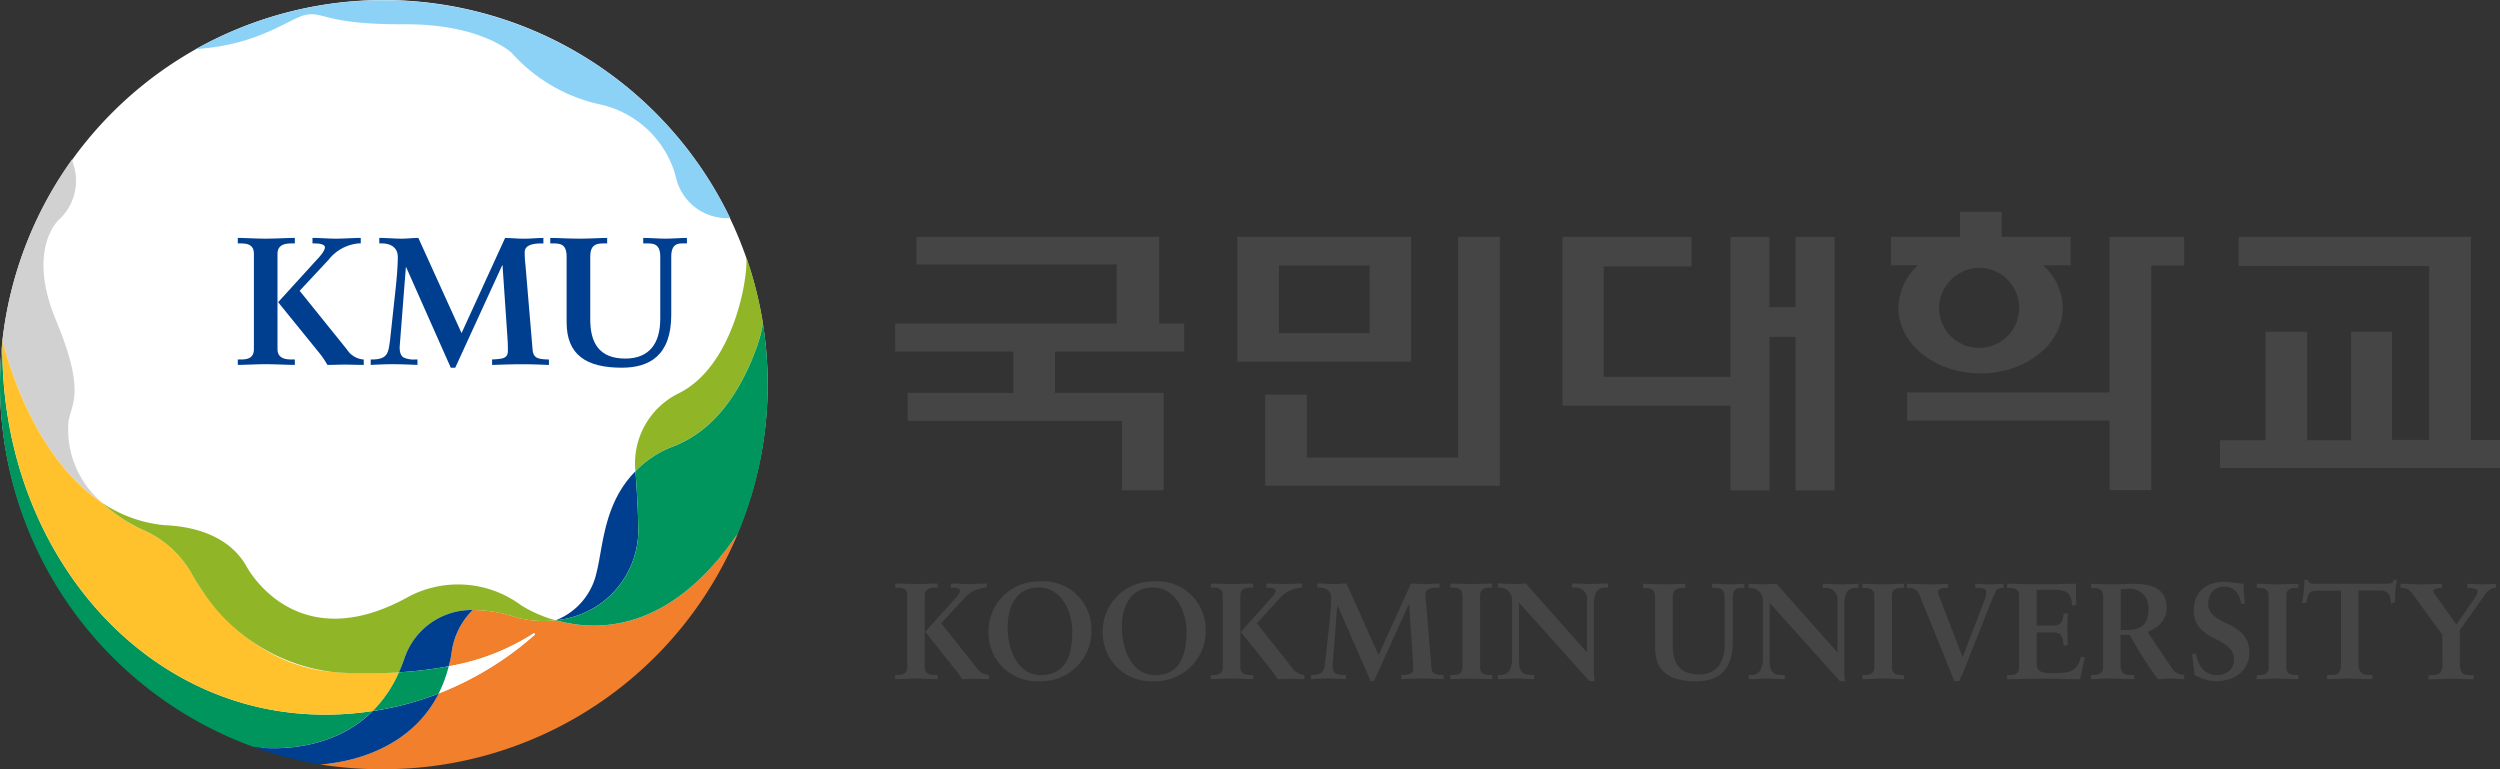 <svg xmlns="http://www.w3.org/2000/svg" xmlns:xlink="http://www.w3.org/1999/xlink" width="155.015" height="47.692" viewBox="0 0 155.015 47.692"><rect x="0" y="0" width="155.015" height="47.692" fill="#333333" stroke="none"/><defs><style>.a{fill:none;}.b{clip-path:url(#a);}.c{fill:#fff;}.d{fill:#8cd2f7;}.e{fill:#90b628;}.f{fill:#d2d1d1;}.g{fill:#00955c;}.h{fill:#f27f2c;}.i{fill:#ffc22c;}.j{fill:#003f8f;}.k{fill:#464545;}</style><clipPath id="a"><rect class="a" width="155.015" height="47.692" transform="translate(0 0.001)"/></clipPath></defs><g transform="translate(0 0)"><g class="b"><path class="c" d="M47.6,23.84A23.8,23.8,0,1,1,23.8,0,23.82,23.82,0,0,1,47.6,23.84"/><path class="d" d="M45.275,13.524A23.864,23.864,0,0,0,12.143,3.042c4-.26,5.8-1.936,6.861-2.13s1.242.618,6.05.592,6.67,1.772,6.67,1.772a10.276,10.276,0,0,0,5.543,3.211,6.256,6.256,0,0,1,4.627,4.429,3.259,3.259,0,0,0,3.381,2.608"/><path class="e" d="M39.623,29a6.173,6.173,0,0,1,2.041-1.291c2.691-1,4.127-3.422,4.979-5.453.119-.287.226-.572.315-.828.054-.174.107-.342.148-.491a6.707,6.707,0,0,0,.183-.777c.007-.043.014-.088.02-.129a24.368,24.368,0,0,0-1.033-4.094c.117,1.372-.816,6.8-4.217,8.463A4.832,4.832,0,0,0,39.4,29.224c.065-.071.14-.143.222-.219"/><path class="f" d="M6.347,31.185a5.964,5.964,0,0,1-2.111-4.92c.079-1.161,1.2-1.7-.775-6.434-1.822-4.389.182-6.2.182-6.2a3.265,3.265,0,0,0,.945-3.314c-.047-.147-.084-.291-.12-.436A23.82,23.82,0,0,0,.154,21.074c.048.207,1.6,7.062,6.193,10.111"/><path class="g" d="M15.706,46.308s4.431.748,7.4-2.221a19.265,19.265,0,0,1-3.383.219C8.374,44.054-.112,33.577.153,21.091A26.734,26.734,0,0,0,0,23.817v.011a23.852,23.852,0,0,0,15.706,22.48"/><path class="h" d="M34.46,38.456a6.646,6.646,0,0,1-2.4-.158,8.319,8.319,0,0,0-2.748-.473A4.529,4.529,0,0,0,28,40.483c-.046.289-.108.563-.175.828a14.126,14.126,0,0,0,5.291-2.054l.061.082A19.9,19.9,0,0,1,27.2,43c-2.07,4.094-6.855,4.373-7.389,4.395a24.293,24.293,0,0,0,4.008.3,23.805,23.805,0,0,0,21.951-14.65l0-.006c-4.178,6.18-8.708,6.156-11.313,5.42"/><path class="c" d="M33.173,39.339l-.061-.082a14.107,14.107,0,0,1-5.291,2.053A8.332,8.332,0,0,1,27.2,43a19.9,19.9,0,0,0,5.975-3.658"/><path class="i" d="M24.738,41.687a29.7,29.7,0,0,1-3.951-.006c-6.047-.432-8.944-6.186-8.944-6.186A6.386,6.386,0,0,0,8.96,32.9a9.431,9.431,0,0,1-2.613-1.712C1.752,28.136.2,21.28.154,21.073v.017c-.267,12.487,8.22,22.964,19.572,23.216a19.281,19.281,0,0,0,3.385-.219,7.81,7.81,0,0,0,1.627-2.4"/><path class="e" d="M32.279,37.505a6.579,6.579,0,0,0-6.855-.555c-7.131,4.033-10.156-1.863-10.156-1.863-1.371-2.383-4.4-2.49-5.123-2.527a8.326,8.326,0,0,1-3.8-1.375A9.431,9.431,0,0,0,8.96,32.9a6.386,6.386,0,0,1,2.883,2.6,11.766,11.766,0,0,0,.708,1.141,11.319,11.319,0,0,0,8.236,5.045c.672.049,1.455.074,2.256.07.57-.01,1.134-.029,1.7-.064.1-.231.2-.473.293-.731a4.395,4.395,0,0,1,4.277-3.131,8.307,8.307,0,0,1,2.748.473,6.661,6.661,0,0,0,2.4.158,7.9,7.9,0,0,1-2.182-.951"/><path class="j" d="M27.2,43a18.943,18.943,0,0,1-4.088,1.09c-2.974,2.969-7.4,2.221-7.4,2.221.164.06.322.113.484.172a25.436,25.436,0,0,0,3.618.912c.536-.022,5.321-.3,7.391-4.395"/><path class="j" d="M25.031,40.956c-.092.258-.191.5-.293.731a24.452,24.452,0,0,0,3.084-.376A6.049,6.049,0,0,0,28,40.483a4.539,4.539,0,0,1,1.312-2.658,4.394,4.394,0,0,0-4.277,3.131"/><path class="g" d="M27.822,41.31a24.268,24.268,0,0,1-3.084.377,7.81,7.81,0,0,1-1.627,2.4A18.943,18.943,0,0,0,27.2,43a8.332,8.332,0,0,0,.623-1.687"/><path class="j" d="M14.745,22.29H14.9c.414,0,.843-.057.843-.644V15.737c0-.586-.429-.644-.843-.644h-.156v-.34c.452,0,1.133.045,1.719.045.618,0,1.355-.045,1.819-.045v.34h-.138c-.349,0-.937.012-.937.644v5.909c0,.634.588.644.937.644h.138v.336c-.464,0-1.2-.043-1.819-.043-.586,0-1.267.043-1.719.043Zm4.629-7.537c.493,0,.976.045,1.465.045.513,0,1.016-.045,1.53-.045v.34h-.144A2.665,2.665,0,0,0,20.38,16.1l-1.8,1.931,2.933,3.641a1.338,1.338,0,0,0,1.041.619v.336c-.372,0-.776-.019-1.163-.019-.367,0-.723.019-1.089.019a5.525,5.525,0,0,0-.588-.846l-2.468-3.043,2.4-2.638c.144-.147.5-.537.5-.766s-.492-.24-.64-.24h-.129Z"/><path class="j" d="M28.619,20.655l2.7-5.9c.343,0,.75.045,1.166.045s.813-.045,1.209-.045v.34h-.1c-.344,0-1.039.023-1.059.521a7.026,7.026,0,0,0,.052.877l.435,5.168c.047.562.331.609,1.015.631v.337c-.533-.021-1.1-.044-1.643-.044-.625,0-1.252.023-1.882.044V22.29c.592-.037.98-.037.98-.53,0-.132,0-.258-.009-.552l-.323-4.76H31.14L28.227,22.8h-.276l-2.765-6.231h-.02l-.385,4.954c0,.361.088.538.238.64a1.518,1.518,0,0,0,.729.127h.137v.337c-.512-.021-1.036-.044-1.553-.044-.445,0-.9.023-1.346.044V22.29h.158c.911-.037.936-.418,1.045-1.231l.34-3.136c.088-.8.137-1.534.137-1.983,0-.635-.49-.847-1-.847h-.148v-.34c.471,0,.926.045,1.4.045.343,0,.682-.045,1.023-.045Z"/><path class="j" d="M35.134,15.917c0-.812-.42-.824-.877-.824H34.12v-.34c.491,0,1.1.045,1.818.045.684,0,1.252-.045,1.71-.045v.34h-.135c-.461,0-.914.012-.914.824v3.891c0,1.433.539,2.425,2.171,2.425,1.5,0,2.17-.947,2.17-2.47V15.917c0-.812-.438-.824-.824-.824h-.232v-.34c.459,0,.932.045,1.383.045s.879-.045,1.326-.045v.34h-.242c-.309,0-.729.012-.729.824v3.6c0,2.545-1.369,3.283-3.07,3.283-2.195,0-3.418-.793-3.418-2.811Z"/><path class="j" d="M37,35.452a4.118,4.118,0,0,1-2.493,2.99.389.389,0,0,1-.045.014,5.629,5.629,0,0,0,5.109-5.934s-.014-1.255-.168-3.3c-1.955,1.965-2,4.6-2.4,6.228"/><path class="g" d="M47.308,20.036a6.322,6.322,0,0,1-.2.906c-.041.149-.1.317-.149.49-.089.256-.2.541-.316.829-.852,2.031-2.287,4.449-4.979,5.453a6.239,6.239,0,0,0-2.261,1.51c.152,2.042.168,3.3.168,3.3a5.617,5.617,0,0,1-5.045,5.924.418.418,0,0,0-.049.008l-.016,0h0a.338.338,0,0,0,.061.017c2.609.719,7.1.7,11.254-5.437a23.8,23.8,0,0,0,1.83-9.2,25.078,25.078,0,0,0-.3-3.8"/><path class="k" d="M90.414,14.681V28.369H81.028v-3.9h-2.58v5.648H93V14.681Z"/><path class="k" d="M153.213,14.681v12.6h1.8v1.736H137.651V27.294h2.823V20.57h2.586v6.724h2.724V20.57h2.53v6.707h2.312V16.493H138.809V14.681Z"/><path class="k" d="M58.956,36.181c.365,0,.723.035,1.088.035.383,0,.752-.035,1.137-.035v.258h-.112a1.972,1.972,0,0,0-1.367.755l-1.341,1.452,2.183,2.74a.978.978,0,0,0,.772.469v.255c-.28,0-.577-.019-.864-.019-.271,0-.535.019-.807.019a3.865,3.865,0,0,0-.445-.636l-1.832-2.295,1.784-1.985c.111-.111.373-.4.373-.578s-.362-.177-.475-.177h-.094v-.258m-3.449,5.674h.12c.308,0,.626-.043.626-.485V36.919c0-.44-.318-.48-.626-.48h-.12v-.258c.342,0,.85.035,1.285.035.46,0,1-.035,1.348-.035v.258h-.1c-.259,0-.7.007-.7.48V41.37c0,.477.439.485.7.485h.1v.255c-.348,0-.888-.035-1.348-.035-.435,0-.943.035-1.285.035Z"/><path class="k" d="M61.291,39.188a3,3,0,0,0,3.177,3.051,3.116,3.116,0,0,0,3.209-3.256,2.979,2.979,0,0,0-3.254-2.927,3.087,3.087,0,0,0-3.132,3.132m1.189-.3c0-1.137.441-2.461,1.928-2.461,1.408,0,2.08,1.5,2.08,2.74s-.289,2.695-1.938,2.695c-1.375,0-2.07-1.453-2.07-2.974"/><path class="k" d="M68.375,39.188a3,3,0,0,0,3.173,3.051,3.118,3.118,0,0,0,3.211-3.256,2.978,2.978,0,0,0-3.252-2.927,3.088,3.088,0,0,0-3.132,3.132m1.187-.3c0-1.137.443-2.461,1.93-2.461,1.41,0,2.078,1.5,2.078,2.74s-.287,2.695-1.936,2.695c-1.375,0-2.072-1.453-2.072-2.974"/><path class="k" d="M78.519,36.181c.366,0,.723.035,1.087.035.382,0,.754-.035,1.138-.035v.258h-.111a1.972,1.972,0,0,0-1.368.755l-1.339,1.452,2.18,2.74a.982.982,0,0,0,.775.469v.255c-.28,0-.577-.019-.868-.019-.271,0-.535.019-.8.019a3.971,3.971,0,0,0-.442-.636l-1.834-2.295,1.782-1.985c.111-.111.373-.4.373-.578s-.364-.177-.475-.177h-.094v-.258m-3.447,5.674h.119c.305,0,.627-.043.627-.485V36.919c0-.44-.322-.48-.627-.48h-.119v-.258c.338,0,.85.035,1.281.035.459,0,1-.035,1.352-.035v.258h-.1c-.256,0-.7.007-.7.48V41.37c0,.477.441.485.7.485h.1v.255c-.351,0-.893-.035-1.352-.035-.431,0-.943.035-1.281.035Z"/><path class="k" d="M85.477,40.624l2.013-4.443c.254,0,.562.035.865.035s.6-.035.9-.035v.257h-.078c-.252,0-.771.016-.789.391a5.413,5.413,0,0,0,.045.662l.32,3.887c.036.426.246.459.758.475v.257c-.4-.019-.814-.035-1.222-.035-.467,0-.936.016-1.4.035v-.257c.444-.024.733-.024.733-.4,0-.1,0-.195-.008-.416l-.238-3.584h-.018l-2.165,4.783h-.2l-2.057-4.693h-.017l-.288,3.732c0,.272.069.408.18.481a1.134,1.134,0,0,0,.541.094h.1v.257c-.381-.019-.774-.035-1.157-.035-.328,0-.669.016-1,.035v-.257h.12c.671-.024.7-.311.771-.922l.257-2.364c.065-.6.1-1.154.1-1.494,0-.474-.362-.635-.739-.635H81.69v-.257c.348,0,.686.035,1.034.035.258,0,.51-.035.766-.035l1.987,4.443"/><path class="k" d="M89.935,41.855h.117c.305,0,.629-.043.629-.485V36.919c0-.44-.324-.48-.629-.48h-.117v-.258c.33,0,.84.035,1.255.035s.933-.035,1.332-.035v.258h-.116c-.307,0-.631.04-.631.48V41.37c0,.442.324.485.631.485h.116v.255c-.405,0-.913-.035-1.339-.035s-.918.035-1.248.035v-.255"/><path class="k" d="M98.385,40.437l.017-.018V37.235a.7.7,0,0,0-.739-.8h-.186v-.258c.4,0,.791.035,1.186.035.351,0,.7-.035,1.049-.035v.258h-.129c-.356,0-.756.066-.756,1.076v3.863a5.771,5.771,0,0,0,.049.861h-.319l-4.373-4.875v3.5c0,.739.143.993.8.993h.146v.255c-.366,0-.731-.035-1.1-.035-.382,0-.772.035-1.153.035v-.255h.117c.586,0,.767-.4.767-1.079V37.2a.763.763,0,0,0-.776-.763h-.108v-.258c.319,0,.651.035.974.035.257,0,.5-.035.757-.035l3.778,4.256"/><path class="k" d="M102.628,37.073a.913.913,0,0,0-.055-.355.4.4,0,0,0-.143-.182.526.526,0,0,0-.207-.067c-.079-.007-.163-.013-.246-.013h-.1V36.2c.183,0,.384.006.606.017s.47.016.741.016c.254,0,.487-.006.7-.016s.4-.017.572-.017v.254h-.1c-.086,0-.168.006-.25.013a.559.559,0,0,0-.217.067.4.4,0,0,0-.153.182.871.871,0,0,0-.058.355v2.922a3.205,3.205,0,0,0,.079.74,1.525,1.525,0,0,0,.27.577,1.257,1.257,0,0,0,.5.373,1.963,1.963,0,0,0,.76.13,1.451,1.451,0,0,0,1.225-.5,2.16,2.16,0,0,0,.386-1.353V37.073a.95.95,0,0,0-.056-.355.381.381,0,0,0-.144-.182.491.491,0,0,0-.2-.067,2.122,2.122,0,0,0-.215-.013h-.17V36.2c.17,0,.34.006.512.017s.345.016.515.016.325-.006.489-.016.326-.017.492-.017v.254h-.177a1.729,1.729,0,0,0-.183.013.448.448,0,0,0-.179.067.411.411,0,0,0-.131.182,1.011,1.011,0,0,0-.05.355v2.7a3.451,3.451,0,0,1-.177,1.2,1.937,1.937,0,0,1-.487.757,1.758,1.758,0,0,1-.724.4,3.337,3.337,0,0,1-.89.115,4.586,4.586,0,0,1-1.078-.115,2.067,2.067,0,0,1-.8-.369,1.575,1.575,0,0,1-.492-.654,2.6,2.6,0,0,1-.164-.971Z"/><path class="k" d="M113.922,40.442l.017-.015V37.251a.939.939,0,0,0-.08-.418.665.665,0,0,0-.2-.24.58.58,0,0,0-.239-.112,1.174,1.174,0,0,0-.222-.025h-.184V36.2c.2,0,.393.006.591.018s.394.015.591.015c.176,0,.351-.006.523-.015s.344-.018.518-.018v.254h-.125a1.472,1.472,0,0,0-.272.025.465.465,0,0,0-.241.135.8.8,0,0,0-.171.323,1.958,1.958,0,0,0-.07.591v3.854c0,.146,0,.293.008.439a3.756,3.756,0,0,0,.041.416h-.319l-4.36-4.86v3.487a2.459,2.459,0,0,0,.034.467.655.655,0,0,0,.123.305.483.483,0,0,0,.239.17,1.325,1.325,0,0,0,.4.048h.143v.256c-.18,0-.36-.007-.545-.017s-.364-.018-.547-.018-.383.006-.574.018-.385.017-.575.017v-.256h.119a.624.624,0,0,0,.6-.283,1.617,1.617,0,0,0,.163-.791V37.218a.721.721,0,0,0-.07-.317.847.847,0,0,0-.173-.242.748.748,0,0,0-.245-.152.8.8,0,0,0-.285-.051h-.108V36.2c.164,0,.325.006.485.018s.324.015.487.015c.13,0,.255-.006.378-.015s.247-.018.375-.018Z"/><path class="k" d="M115.48,41.856h.119a2.2,2.2,0,0,0,.225-.011.567.567,0,0,0,.2-.063.392.392,0,0,0,.142-.144.506.506,0,0,0,.055-.262V36.939a.5.5,0,0,0-.055-.258.385.385,0,0,0-.142-.149.547.547,0,0,0-.2-.062,1.968,1.968,0,0,0-.225-.014h-.119V36.2q.246,0,.592.018c.232.009.453.015.662.015s.439-.006.676-.015.455-.018.651-.018v.254h-.118a1.915,1.915,0,0,0-.229.014.517.517,0,0,0-.2.062.376.376,0,0,0-.144.149.5.5,0,0,0-.057.258v4.437a.5.5,0,0,0,.057.262.383.383,0,0,0,.144.144.537.537,0,0,0,.2.063,2.155,2.155,0,0,0,.229.011h.118v.256c-.2,0-.423-.007-.659-.017s-.463-.018-.678-.018-.428.006-.656.018-.424.017-.588.017Z"/><path class="k" d="M120.8,36.456H120.6a.567.567,0,0,0-.338.076.2.2,0,0,0-.1.16.429.429,0,0,0,.021.112c.014.05.033.1.055.16l1.448,3.767h.017l1.347-3.521a1.362,1.362,0,0,0,.092-.314c.01-.079.016-.133.016-.161A.216.216,0,0,0,123,36.5a1.372,1.372,0,0,0-.383-.047h-.141V36.2c.145,0,.3.006.464.018s.336.015.517.015c.131,0,.263-.006.394-.015s.261-.018.386-.018v.254h-.086a.614.614,0,0,0-.233.047.487.487,0,0,0-.215.25c-.011.021-.052.119-.123.287s-.16.389-.267.656-.225.567-.356.9-.262.662-.4,1-.265.666-.39.982-.23.59-.321.82c-.058.143-.116.282-.179.42s-.118.278-.17.42h-.312l-2.149-5.3a.784.784,0,0,0-.274-.389.857.857,0,0,0-.439-.094h-.084V36.2q.323,0,.654.018c.217.009.436.015.649.015.1,0,.214,0,.336,0s.238-.006.356-.013l.321-.014c.1,0,.179,0,.242,0Z"/><path class="k" d="M124.452,41.856h.119a2.163,2.163,0,0,0,.226-.011.549.549,0,0,0,.2-.063.405.405,0,0,0,.144-.144.507.507,0,0,0,.054-.262V36.939a.5.5,0,0,0-.054-.258.4.4,0,0,0-.144-.149.53.53,0,0,0-.2-.062,1.93,1.93,0,0,0-.226-.014h-.119V36.2c.132,0,.281,0,.449,0s.349.008.534.014.375.009.569.013.377,0,.557,0,.361,0,.555,0,.388-.007.58-.013.375-.01.549-.014.337,0,.482,0c0,.09-.006.194-.006.305v.347c0,.114,0,.227.006.338s.012.215.018.305l-.254.068a3.007,3.007,0,0,0-.055-.384.769.769,0,0,0-.143-.319.673.673,0,0,0-.306-.211,1.522,1.522,0,0,0-.528-.076h-1.177v2.217h1.009a.79.79,0,0,0,.308-.051.455.455,0,0,0,.2-.146.7.7,0,0,0,.108-.239,1.883,1.883,0,0,0,.056-.308h.254c-.019.334-.027.663-.027.99s.008.645.027.964l-.254.052c-.013-.123-.026-.239-.043-.344a.808.808,0,0,0-.089-.266.411.411,0,0,0-.186-.168.786.786,0,0,0-.342-.06h-1.017v1.972a.533.533,0,0,0,.084.319.481.481,0,0,0,.23.163,1.027,1.027,0,0,0,.33.06c.123.007.254.009.387.009.254,0,.476-.009.663-.025a1.343,1.343,0,0,0,.481-.128.894.894,0,0,0,.344-.308,1.8,1.8,0,0,0,.231-.572l.238.059c-.055.226-.109.451-.156.673s-.092.448-.133.674c-.133,0-.293,0-.477,0s-.375-.007-.578-.013-.41-.01-.619-.012-.41-.006-.6-.006-.394,0-.6.006-.419.006-.624.012-.393.01-.576.013-.33,0-.449,0Z"/><path class="k" d="M130.413,37.1a.959.959,0,0,0-.055-.362.427.427,0,0,0-.143-.193.409.409,0,0,0-.2-.076,1.832,1.832,0,0,0-.208-.014h-.152V36.2c.138,0,.324.006.564.018s.49.015.75.015.488-.006.7-.015.432-.018.66-.018a4.384,4.384,0,0,1,.762.065,1.846,1.846,0,0,1,.643.228,1.211,1.211,0,0,1,.444.457,1.489,1.489,0,0,1,.167.74,1.452,1.452,0,0,1-.09.516,1.49,1.49,0,0,1-.25.414,1.736,1.736,0,0,1-.373.322,2.746,2.746,0,0,1-.465.239l1.446,2.168a1.441,1.441,0,0,0,.17.222.851.851,0,0,0,.179.145.951.951,0,0,0,.207.09,1.479,1.479,0,0,0,.266.048v.256c-.141,0-.281-.007-.416-.017s-.272-.018-.414-.018-.26.006-.4.018-.269.017-.4.017q-.489-.644-.918-1.326c-.285-.453-.563-.928-.84-1.418h-.56v1.813a1.042,1.042,0,0,0,.056.381.451.451,0,0,0,.147.2.43.43,0,0,0,.22.082c.086.008.176.011.27.011h.154v.256c-.242,0-.488-.007-.728-.017s-.485-.018-.727-.018c-.2,0-.408.006-.607.018s-.408.017-.623.017v-.256h.152a.8.8,0,0,0,.418-.107.379.379,0,0,0,.184-.35Zm1.084,1.962h.414a2,2,0,0,0,.56-.068.949.949,0,0,0,.41-.219.967.967,0,0,0,.25-.406,2.049,2.049,0,0,0,.086-.627,1.155,1.155,0,0,0-1.238-1.236,2.644,2.644,0,0,0-.293.012l-.189.024Z"/><path class="k" d="M138.964,37.456a1.652,1.652,0,0,0-.1-.4,1.224,1.224,0,0,0-.2-.348.915.915,0,0,0-.3-.24.858.858,0,0,0-.395-.09,1.011,1.011,0,0,0-.773.279,1.1,1.1,0,0,0-.268.787.838.838,0,0,0,.187.573,1.9,1.9,0,0,0,.469.38,6.773,6.773,0,0,0,.614.317,3.116,3.116,0,0,1,.614.373,1.826,1.826,0,0,1,.469.541,1.642,1.642,0,0,1,.188.83,1.669,1.669,0,0,1-.17.771,1.7,1.7,0,0,1-.448.555,1.939,1.939,0,0,1-.653.338,2.643,2.643,0,0,1-.78.115,2.207,2.207,0,0,1-.692-.111,4.084,4.084,0,0,1-.653-.272c-.022-.212-.045-.427-.071-.642s-.051-.43-.071-.643l.235-.05a2.224,2.224,0,0,0,.131.515,1.444,1.444,0,0,0,.259.428,1.157,1.157,0,0,0,.39.291,1.21,1.21,0,0,0,.534.111,1.2,1.2,0,0,0,.4-.068,1.045,1.045,0,0,0,.334-.19.85.85,0,0,0,.225-.3,1.011,1.011,0,0,0,.081-.409.931.931,0,0,0-.189-.6,1.718,1.718,0,0,0-.459-.4,6.42,6.42,0,0,0-.6-.328,3.324,3.324,0,0,1-.6-.371,1.89,1.89,0,0,1-.461-.539,1.635,1.635,0,0,1-.186-.828,1.853,1.853,0,0,1,.139-.742,1.634,1.634,0,0,1,.386-.551,1.651,1.651,0,0,1,.593-.342,2.28,2.28,0,0,1,.752-.119c.056,0,.14.006.25.018l.347.033c.121.012.239.025.353.043s.2.027.27.033c0,.2.006.4.023.6s.034.406.061.609Z"/><path class="k" d="M139.93,41.856h.118a2.144,2.144,0,0,0,.225-.011.56.56,0,0,0,.2-.063.419.419,0,0,0,.143-.144.506.506,0,0,0,.055-.262V36.939a.5.5,0,0,0-.055-.258.411.411,0,0,0-.143-.149.541.541,0,0,0-.2-.062,1.913,1.913,0,0,0-.225-.014h-.118V36.2c.163,0,.36.006.593.018s.452.015.661.015.438-.006.675-.015.455-.018.655-.018v.254h-.12a1.865,1.865,0,0,0-.229.014.516.516,0,0,0-.2.062.376.376,0,0,0-.144.149.5.5,0,0,0-.054.258v4.437a.506.506,0,0,0,.054.262.383.383,0,0,0,.144.144.535.535,0,0,0,.2.063,2.105,2.105,0,0,0,.229.011h.12v.256c-.205,0-.425-.007-.662-.017s-.463-.018-.679-.018-.426.006-.654.018-.426.017-.589.017Z"/><path class="k" d="M143.782,36.626a1.58,1.58,0,0,0-.372.033.425.425,0,0,0-.214.119.53.53,0,0,0-.112.237q-.039.152-.09.381h-.255c.019-.118.035-.239.056-.356s.035-.238.047-.363a5.21,5.21,0,0,0,.05-.719h.2a.31.31,0,0,0,.076.143.283.283,0,0,0,.119.072.727.727,0,0,0,.147.025c.054,0,.109,0,.164,0h4.37a1.342,1.342,0,0,0,.3-.033c.091-.023.142-.1.153-.229l.2.034c-.016.113-.034.228-.051.343s-.031.229-.043.342-.017.229-.017.348v.338l-.253.093c-.006-.08-.015-.164-.025-.257a.8.8,0,0,0-.082-.264.571.571,0,0,0-.186-.207.594.594,0,0,0-.334-.084h-1.388v4.5a1.178,1.178,0,0,0,.05.391.459.459,0,0,0,.374.318,1.707,1.707,0,0,0,.279.019h.16v.256c-.085,0-.182,0-.291,0s-.229-.007-.354-.013-.248-.01-.375-.012-.248-.006-.36-.006c-.131,0-.261,0-.393.006s-.262.006-.389.012-.246.01-.356.013-.207,0-.293,0v-.256h.161a2.355,2.355,0,0,0,.309-.015.444.444,0,0,0,.22-.088.427.427,0,0,0,.131-.213,1.433,1.433,0,0,0,.043-.393V36.626Z"/><path class="k" d="M151.435,39.351l-1.693-2.319c-.063-.09-.121-.172-.178-.242a1.6,1.6,0,0,0-.174-.182.607.607,0,0,0-.2-.113.812.812,0,0,0-.262-.039h-.084V36.2c.231,0,.451.006.662.018s.436.015.666.015.434-.006.638-.015.411-.018.614-.018v.254h-.109a.934.934,0,0,0-.3.047c-.09.031-.137.08-.137.148a.245.245,0,0,0,.057.143c.037.051.068.1.1.135l1.277,1.8,1.051-1.516c.078-.125.142-.227.189-.309a.467.467,0,0,0,.073-.242.119.119,0,0,0-.059-.1.475.475,0,0,0-.141-.059.9.9,0,0,0-.16-.031c-.053,0-.094-.008-.123-.008h-.152V36.2c.164,0,.324.006.482.018s.319.015.483.015c.136,0,.271-.006.406-.015s.268-.018.4-.018v.254a.639.639,0,0,0-.388.123,1.131,1.131,0,0,0-.272.266l-1.576,2.228V41.1a1.516,1.516,0,0,0,.047.424.482.482,0,0,0,.137.23.423.423,0,0,0,.22.092,2.282,2.282,0,0,0,.3.015h.16v.256c-.254,0-.5-.007-.742-.017s-.451-.018-.639-.018c-.212,0-.443.006-.685.018s-.49.017-.744.017v-.256h.16a1.4,1.4,0,0,0,.322-.029.472.472,0,0,0,.219-.1.436.436,0,0,0,.125-.211,1.354,1.354,0,0,0,.037-.349Z"/><path class="k" d="M84.927,20.651H79.3v-4.19h5.623Zm2.58-5.971H76.72v7.746H87.507Z"/><path class="k" d="M111.334,14.689v4.361h-1.621V14.689H107.3v8.684H99.442V16.517h5.437V14.681H96.885V25.153H107.3v5.258h2.416V20.888h1.621v9.523h2.415V14.689Z"/><path class="k" d="M69.24,20.06V16.4H56.832V14.681H71.874V20.06h1.551V21.8H65.414V24.36h6.738V30.4h-2.58V26.1H56.283V24.36h6.555V21.8h-7.33V20.06Z"/><path class="k" d="M130.806,14.689v9.643H118.257v1.746h12.552v4.307h2.581V16.47h2.039V14.681Z"/><path class="k" d="M122.807,16.608a2.483,2.483,0,1,1-2.574,2.479,2.529,2.529,0,0,1,2.574-2.479m-5.094,2.479c0,2.248,2.278,4.066,5.094,4.066s5.1-1.818,5.1-4.066a3.592,3.592,0,0,0-1.223-2.635h1.713V14.685h-4.281V13.142H121.53v1.543h-4.281v1.767h1.683a3.591,3.591,0,0,0-1.219,2.635"/></g></g></svg>